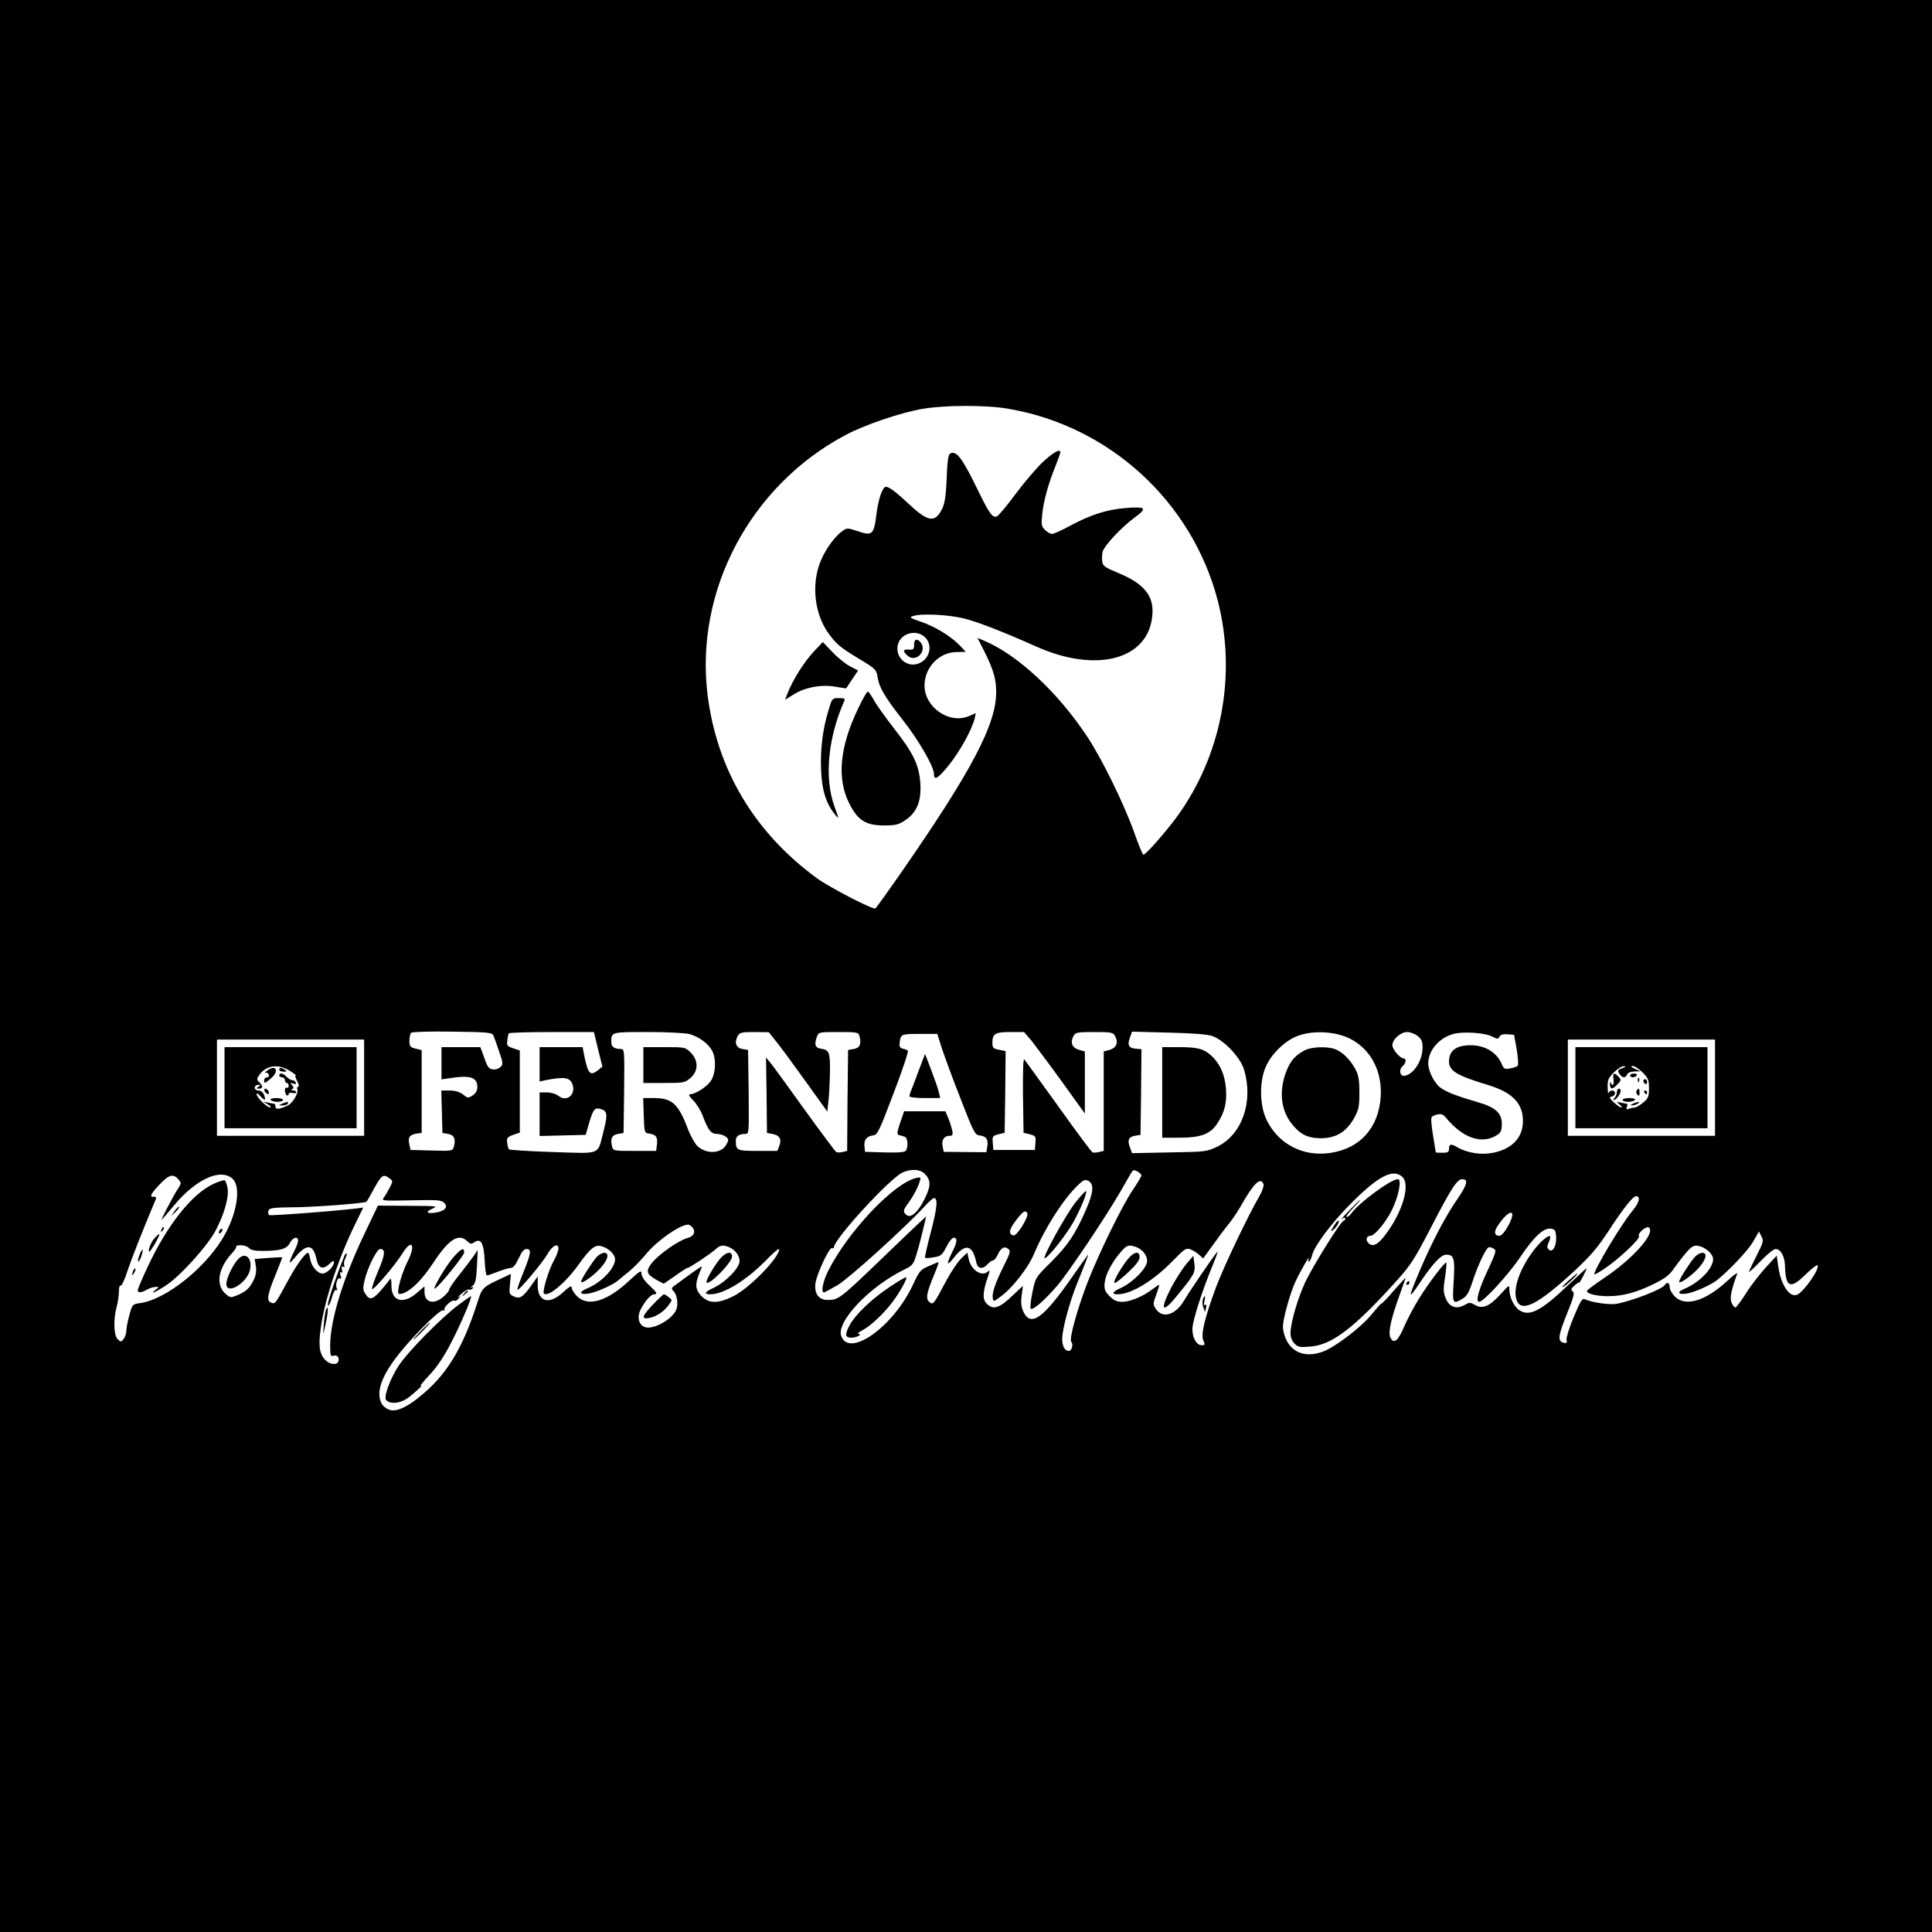 <?xml version="1.0" standalone="no"?>
<!DOCTYPE svg PUBLIC "-//W3C//DTD SVG 20010904//EN"
 "http://www.w3.org/TR/2001/REC-SVG-20010904/DTD/svg10.dtd">
<svg version="1.0" xmlns="http://www.w3.org/2000/svg"
 width="1024pt" height="1024pt" viewBox="0 0 1024 1024"
 preserveAspectRatio="xMidYMid meet">
<g transform="translate(0,1024) scale(0.1,-0.1)"
fill="#000000" stroke="none">
<path d="M0 5120 l0 -5120 5120 0 5120 0 0 5120 0 5120 -5120 0 -5120 0 0
-5120z m5341 2954 c537 -90 976 -491 1113 -1016 103 -398 20 -828 -222 -1155
-64 -85 -159 -193 -172 -193 -4 0 -26 54 -49 119 -53 149 -170 388 -248 506
-156 236 -370 435 -547 509 l-35 15 39 -77 c46 -94 60 -141 60 -210 0 -170
-126 -411 -492 -940 -77 -111 -144 -204 -148 -207 -13 -8 -242 111 -310 160
-332 243 -531 577 -580 975 -67 551 227 1106 731 1374 101 54 292 119 409 139
116 20 333 21 451 1z m-2726 -3322 c4 -9 18 -47 30 -84 22 -62 22 -69 8 -83
-8 -9 -27 -15 -41 -13 -20 2 -29 13 -45 61 l-21 57 -103 0 -103 0 0 -86 0 -85
48 7 c104 16 142 4 142 -47 0 -19 -8 -34 -25 -45 -23 -15 -26 -15 -51 5 -18
14 -41 21 -71 21 l-44 0 3 -112 3 -113 30 -5 c32 -6 41 -25 31 -66 -7 -25 -7
-25 -118 -22 l-112 3 -7 32 c-7 36 2 49 41 55 l25 3 0 219 0 220 -32 8 c-29 7
-33 13 -33 41 0 18 4 37 9 43 6 5 96 8 220 6 186 -2 210 -5 216 -20z m555 -74
l23 -91 -23 -19 c-43 -34 -54 -21 -76 90 l-6 32 -114 0 -114 0 0 -91 0 -91 28
6 c105 21 134 16 147 -24 17 -53 -32 -92 -74 -59 -14 11 -40 19 -62 19 l-39 0
0 -115 0 -116 122 3 122 3 19 65 c21 70 29 80 58 73 38 -10 41 -27 19 -114
-35 -135 -6 -123 -269 -115 -124 4 -229 11 -233 14 -4 4 -8 20 -10 36 -3 25 2
30 32 41 l35 12 0 218 0 217 -35 12 c-31 10 -35 14 -31 41 1 17 5 33 8 38 2 4
105 7 227 7 l224 0 22 -92z m485 81 c50 -14 100 -51 120 -89 22 -42 19 -116
-6 -157 -20 -32 -83 -73 -113 -73 -8 0 -2 -13 18 -32 18 -18 41 -55 51 -83 28
-75 44 -95 74 -95 15 0 36 -6 47 -14 17 -14 18 -17 4 -42 -27 -50 -108 -53
-155 -7 -13 14 -33 50 -45 79 -53 142 -86 174 -183 174 l-58 0 3 -92 c3 -91 4
-93 28 -96 38 -6 46 -18 42 -57 l-4 -35 -114 0 c-112 0 -114 0 -120 24 -10 41
-1 60 31 66 l30 5 3 223 c2 214 2 222 -17 222 -34 0 -51 12 -51 35 0 56 -2 55
194 55 100 0 199 -5 221 -11z m469 -52 c27 -34 96 -129 155 -211 l106 -148 6
58 c4 33 7 102 8 155 1 103 -4 114 -49 121 -29 4 -35 23 -21 61 10 27 11 27
116 27 102 0 105 -1 111 -24 10 -41 1 -60 -31 -66 l-30 -5 -3 -267 -2 -268
-25 -6 c-13 -3 -28 -3 -33 0 -5 3 -82 106 -170 228 -88 123 -169 234 -181 248
l-21 25 3 -200 2 -200 29 -5 c38 -7 50 -28 37 -62 l-11 -28 -104 0 c-111 0
-116 2 -116 55 0 23 17 35 51 35 19 0 19 8 17 222 l-3 223 -30 5 c-34 6 -44
34 -25 69 9 18 20 21 88 21 l77 -1 49 -62z m1344 16 c21 -27 94 -124 161 -217
l121 -168 0 164 0 165 -32 9 c-36 11 -47 39 -28 73 10 19 20 21 110 21 90 0
100 -2 110 -21 19 -34 8 -62 -27 -73 l-33 -9 0 -263 0 -264 -25 -6 c-13 -3
-28 -4 -34 -2 -5 1 -87 111 -181 243 -95 132 -176 244 -181 250 -6 6 -8 -68
-7 -190 l3 -199 33 -8 c31 -8 33 -11 30 -46 l-3 -37 -110 0 -110 0 -3 37 c-3
35 -1 38 30 46 l33 8 3 217 2 216 -35 7 c-31 6 -35 10 -35 38 0 47 15 56 96
56 l72 0 40 -47z m957 26 c62 -21 150 -114 169 -179 50 -169 -10 -342 -141
-407 -57 -27 -62 -28 -255 -31 l-198 -4 -10 28 c-16 40 -9 58 25 64 l30 5 3
227 2 227 -32 3 c-37 3 -44 20 -28 62 l10 28 193 -5 c125 -3 206 -9 232 -18z
m732 -15 c109 -56 170 -172 161 -308 -11 -162 -107 -271 -262 -296 -148 -24
-283 46 -345 179 -35 76 -36 201 -2 277 30 70 106 142 173 165 81 29 199 22
275 -17z m357 15 c20 -16 26 -29 26 -60 0 -70 -46 -142 -95 -151 -25 -4 -33
33 -10 52 17 14 20 40 5 40 -19 0 -60 48 -60 70 0 31 44 70 78 70 16 0 41 -9
56 -21z m393 -2 c29 -15 33 -16 41 -1 6 10 20 14 43 12 l34 -3 14 -78 c7 -44
10 -82 5 -86 -5 -5 -23 -11 -40 -14 -28 -5 -33 -3 -44 22 -26 63 -88 101 -166
101 -76 0 -114 -29 -114 -86 0 -50 42 -75 208 -125 128 -39 184 -97 184 -190
0 -88 -56 -148 -158 -169 -63 -13 -138 -1 -191 30 -34 20 -43 17 -43 -12 0
-14 -8 -18 -35 -18 -19 0 -35 1 -35 3 0 1 -7 40 -14 86 -8 47 -12 90 -9 97 2
7 16 14 31 17 20 5 32 0 45 -16 90 -110 193 -145 273 -92 19 12 24 24 24 59 0
58 -35 88 -133 116 -99 29 -146 46 -185 70 -36 22 -71 88 -72 133 0 67 54 133
130 156 49 15 168 8 207 -12z m-2918 -54 c12 -38 56 -158 99 -268 72 -186 79
-200 104 -203 35 -4 47 -20 41 -58 l-5 -31 -113 1 -113 1 -6 29 c-7 33 8 56
36 56 17 0 20 5 15 29 -4 17 -13 46 -21 65 l-15 36 -110 0 -109 0 -21 -61
c-17 -51 -18 -61 -6 -65 8 -2 22 -6 30 -9 16 -5 20 -51 7 -73 -6 -9 -36 -12
-113 -10 l-104 3 -3 28 c-4 35 11 55 45 59 24 3 32 20 109 223 46 120 80 222
76 226 -4 4 -16 9 -27 11 -14 3 -19 11 -17 28 5 49 7 50 106 50 l94 0 21 -67z
m-3059 -218 l0 -255 -390 0 -390 0 0 255 0 255 390 0 390 0 0 -255z m7160 0
l0 -255 -390 0 -390 0 0 255 0 255 390 0 390 0 0 -255z m-4190 -455 c35 -35
35 -65 1 -134 -35 -71 -73 -105 -97 -85 -19 16 -18 25 10 62 26 36 50 80 61
116 7 22 5 23 -21 17 -120 -30 -360 -285 -464 -491 -28 -55 -40 -115 -23 -115
4 0 37 18 73 39 62 37 354 302 458 414 23 26 47 47 52 47 22 0 18 -48 -15
-175 -20 -75 -34 -139 -32 -141 2 -3 23 -2 46 2 38 6 45 12 67 55 13 27 31 49
39 49 20 0 19 -23 -4 -68 -38 -76 -35 -89 8 -34 59 74 96 64 116 -30 7 -34 34
-37 60 -8 10 11 23 20 29 20 6 0 17 14 25 31 16 36 35 46 56 29 12 -10 9 -23
-24 -88 -45 -91 -64 -144 -59 -172 3 -20 5 -20 43 9 61 44 145 152 175 224 59
140 155 290 233 365 30 29 38 32 56 23 31 -17 27 -62 -14 -155 -55 -126 -95
-186 -183 -274 -84 -83 -84 -83 -100 -162 -9 -43 -13 -82 -9 -86 11 -11 75 45
141 122 62 73 259 367 339 506 26 46 51 89 56 97 7 10 13 11 30 2 11 -7 21
-16 21 -21 0 -5 -21 -40 -46 -77 -56 -83 -176 -328 -237 -483 -57 -146 -102
-309 -89 -322 12 -12 3 -48 -12 -48 -23 0 -36 24 -36 65 0 48 39 194 76 285
45 111 64 160 61 160 -1 0 -40 -55 -87 -122 -149 -214 -216 -263 -255 -182
-12 27 -15 48 -10 87 l7 52 -49 -46 c-76 -74 -108 -84 -144 -48 -23 23 -20 64
8 144 10 29 10 36 1 27 -32 -32 -92 5 -104 67 l-7 32 -33 -32 c-18 -17 -54
-71 -80 -120 -65 -122 -68 -127 -88 -110 -20 17 -16 45 24 142 16 38 27 69 24
69 -3 0 -26 -9 -52 -21 -43 -18 -50 -27 -81 -94 -102 -223 -338 -394 -382
-277 -29 75 150 264 334 353 45 22 49 27 67 89 11 36 26 94 34 129 l15 64 -42
-39 c-23 -21 -107 -102 -187 -179 -229 -220 -235 -225 -294 -225 -46 0 -71 34
-64 88 7 51 75 195 88 187 5 -3 10 -2 10 4 0 43 298 368 365 397 44 20 92 17
115 -6z m-3668 -27 c44 -39 28 -166 -34 -285 -89 -172 -313 -356 -457 -375
-38 -5 -40 -7 -55 -62 -9 -32 -16 -69 -16 -82 0 -14 -6 -34 -14 -45 -14 -18
-16 -18 -33 -1 -20 20 -23 106 -4 173 6 21 11 56 11 77 0 21 4 36 9 33 5 -4
22 31 36 76 22 66 80 214 152 385 2 6 -2 10 -9 10 -28 -4 -21 13 25 62 52 55
74 62 102 31 16 -18 16 -22 3 -43 -27 -39 -101 -182 -91 -172 6 6 34 38 62 72
117 142 248 203 313 146z m6200 10 c47 -42 -1 -198 -99 -320 -36 -45 -62 -53
-83 -28 -13 16 -6 35 14 35 23 0 87 79 117 144 34 73 49 156 28 156 -37 0
-208 -126 -247 -182 -7 -10 -18 -18 -25 -18 -6 0 9 20 33 45 24 25 42 45 39
45 -2 0 -29 -26 -59 -57 -30 -31 -47 -51 -37 -44 11 9 17 10 17 2 0 -6 -4 -11
-8 -11 -14 0 -163 -239 -204 -326 -41 -89 -78 -216 -78 -271 0 -20 8 -41 21
-54 19 -19 30 -21 85 -16 114 9 231 98 455 347 76 84 97 117 184 285 107 207
138 255 165 255 34 0 28 -27 -26 -106 -63 -91 -132 -223 -197 -374 -65 -155
-66 -164 -2 -70 71 106 113 150 141 150 41 0 46 -21 39 -140 -8 -121 -6 -126
49 -92 21 13 33 34 50 87 30 92 74 185 89 185 7 0 19 -4 27 -10 12 -7 6 -25
-32 -107 -50 -105 -69 -173 -48 -173 23 0 156 145 217 236 73 109 124 156 161
152 24 -3 27 -8 30 -43 3 -48 -19 -87 -39 -68 -10 10 -10 18 0 39 6 15 10 29
7 31 -9 9 -52 -28 -87 -74 -76 -100 -112 -207 -90 -265 25 -67 114 -22 307
157 84 78 123 124 180 211 74 114 129 184 145 184 26 0 18 -34 -18 -77 -58
-69 -203 -311 -203 -337 0 -4 27 11 59 33 75 51 185 156 178 168 -10 16 41 59
54 46 32 -32 -88 -166 -236 -265 -49 -33 -91 -64 -93 -69 -6 -15 47 -29 111
-29 79 0 153 20 245 66 57 28 81 46 105 82 18 25 47 63 66 85 30 33 39 38 65
33 38 -8 76 -43 76 -70 0 -49 -73 -124 -150 -156 -44 -18 -38 -34 11 -26 39 6
124 44 157 69 64 50 169 161 194 206 l31 54 13 -26 c13 -23 10 -32 -26 -103
-22 -43 -40 -82 -40 -85 0 -4 28 22 62 57 33 35 69 64 79 64 27 0 49 -39 50
-90 3 -114 28 -125 108 -46 32 31 60 53 64 50 15 -15 -67 -134 -105 -155 -41
-22 -90 51 -103 151 l-8 55 -59 -64 c-32 -36 -80 -97 -105 -138 -26 -40 -50
-73 -55 -73 -5 0 -14 11 -20 25 -11 24 -2 67 30 155 3 8 -22 -10 -55 -41 -115
-105 -218 -136 -275 -82 -15 15 -28 37 -28 50 0 24 -14 31 -26 12 -13 -22
-171 -83 -252 -99 -41 -7 -129 5 -173 24 -13 6 -24 -13 -58 -95 -24 -56 -40
-110 -38 -121 4 -14 1 -18 -10 -16 -38 7 -37 32 10 149 38 93 44 116 33 124
-11 9 -10 15 10 32 13 12 24 18 24 15 1 -7 40 68 40 76 0 2 -43 -37 -96 -87
-144 -138 -207 -171 -260 -136 -29 18 -54 70 -54 111 0 25 -2 24 -45 -24 -58
-65 -97 -82 -136 -59 -27 15 -31 15 -57 0 -42 -24 -80 -11 -99 35 -13 31 -14
48 -4 111 6 41 9 76 7 79 -7 6 -95 -110 -145 -191 -25 -40 -60 -106 -78 -147
-34 -80 -56 -96 -74 -58 -12 28 4 100 52 232 16 44 29 81 29 83 0 2 -27 -28
-61 -66 -33 -39 -64 -71 -68 -71 -3 0 -25 -25 -49 -54 -53 -68 -201 -181 -266
-202 -89 -30 -160 -3 -192 73 -8 18 -14 45 -14 61 0 40 35 168 63 232 27 59
83 157 73 127 -3 -10 -2 -16 3 -13 5 3 12 18 15 32 14 53 103 172 211 280 141
141 218 181 267 137z m-5368 -8 c19 -14 19 -16 3 -47 -9 -18 -23 -42 -31 -53
-15 -20 -14 -20 143 -17 138 3 160 2 175 -13 22 -22 6 -42 -39 -51 -51 -9 -65
1 -25 19 34 15 28 15 -126 16 l-161 1 -72 -151 c-113 -236 -180 -455 -181
-588 0 -55 2 -62 17 -57 19 8 34 -10 26 -31 -8 -20 -47 -15 -70 10 -30 32 -36
74 -23 167 20 150 94 371 183 553 23 48 43 87 42 87 -37 -10 -493 -46 -499
-40 -5 5 -6 16 -3 24 5 13 26 16 119 17 113 0 394 21 401 30 2 2 21 34 41 72
39 70 48 76 80 52z m4633 -31 c3 -8 -6 -36 -21 -62 -64 -111 -190 -376 -231
-485 -60 -162 -81 -250 -67 -282 10 -22 9 -25 -8 -25 -28 0 -50 38 -50 86 0
42 52 204 110 344 17 41 27 70 22 65 -18 -19 -148 -210 -176 -258 -46 -78
-115 -98 -151 -43 -14 22 -14 28 4 75 10 28 17 51 14 51 -2 0 -19 -11 -36 -24
-48 -37 -117 -66 -159 -66 -27 0 -44 7 -67 30 -25 26 -29 36 -26 71 5 45 39
110 87 165 27 31 36 35 62 30 43 -9 76 -43 76 -80 0 -36 -74 -112 -138 -142
-47 -21 -53 -34 -18 -34 71 0 187 70 291 176 63 65 72 71 95 62 14 -5 34 -18
46 -29 l21 -19 59 81 c32 45 71 96 85 113 14 17 38 54 54 81 70 124 106 159
122 119z m-1252 -154 c10 -17 -55 -122 -73 -118 -29 6 -24 32 14 81 37 48 48
55 59 37z m2550 -65 c-18 -33 -37 -55 -47 -55 -26 0 -31 18 -13 48 61 95 110
101 60 7z m-4325 -10 c19 -23 8 -48 -27 -57 -45 -12 -150 -85 -187 -131 -35
-44 -31 -60 26 -92 l36 -19 61 42 c33 24 63 43 66 42 9 0 118 72 147 98 21 19
33 23 55 18 42 -11 73 -45 73 -80 0 -36 -74 -112 -138 -142 -47 -21 -53 -34
-18 -34 71 0 187 70 294 178 39 41 72 68 72 61 0 -45 -158 -207 -243 -249 -80
-40 -128 -40 -168 -1 -33 33 -36 64 -14 118 8 19 15 37 15 40 0 4 -47 -29
-135 -94 -29 -20 -29 -22 -12 -40 10 -12 17 -36 17 -59 0 -32 -7 -46 -32 -72
-41 -39 -103 -65 -135 -57 -37 9 -49 52 -27 95 23 45 54 80 71 80 20 0 16 8
-27 49 -24 22 -40 47 -40 61 0 19 -8 15 -64 -37 -117 -110 -219 -141 -277 -84
-16 16 -29 37 -29 47 0 12 -12 5 -45 -25 -74 -69 -135 -52 -135 37 l0 47 -35
-50 c-44 -61 -60 -71 -92 -56 -24 11 -25 15 -20 66 l5 53 -36 -17 c-115 -53
-116 -54 -141 -133 -69 -216 -144 -350 -253 -454 -95 -89 -168 -130 -211 -117
-18 5 -37 20 -44 33 -42 83 24 206 216 403 56 57 101 95 109 92 7 -2 11 -1 8
4 -7 11 40 55 52 47 5 -3 16 2 23 12 12 15 12 16 -1 7 -9 -5 -2 2 15 17 16 15
35 26 42 23 7 -2 15 1 19 7 5 7 2 8 -7 4 -8 -4 -5 0 5 8 16 13 20 32 24 103
l4 88 -20 -30 c-11 -16 -45 -61 -76 -100 -31 -38 -56 -75 -56 -82 0 -6 -14
-23 -31 -37 -51 -43 -99 -30 -99 27 l0 29 -42 -36 c-71 -61 -133 -43 -133 38
0 25 -2 42 -6 38 -88 -112 -105 -123 -133 -79 -12 17 -13 31 -5 65 15 69 66
172 84 172 29 0 27 -29 -10 -115 -20 -47 -35 -91 -33 -97 4 -12 121 124 162
190 49 79 71 44 27 -43 -32 -63 -59 -160 -48 -172 4 -3 18 -1 31 5 44 20 97
75 152 158 83 126 134 159 180 116 17 -17 22 -17 40 -5 34 21 48 -6 53 -99 2
-43 7 -78 12 -78 4 0 31 9 59 20 28 11 59 20 69 20 11 0 25 17 40 50 16 35 28
50 42 50 27 0 24 -23 -17 -124 -20 -48 -34 -90 -31 -92 7 -7 134 145 160 191
25 44 57 59 57 27 0 -11 -11 -39 -24 -63 -27 -46 -63 -166 -53 -175 21 -21
114 56 182 151 64 89 88 109 122 100 37 -9 73 -43 73 -69 0 -49 -73 -124 -150
-156 -44 -18 -38 -34 11 -26 39 6 129 46 156 70 7 6 32 27 56 46 24 19 65 61
91 93 60 72 177 154 222 156 6 1 17 -6 24 -14z m-2090 -70 c0 -9 -7 -29 -15
-45 -9 -17 -20 -42 -26 -57 -8 -23 -2 -19 31 20 59 67 91 62 108 -19 10 -47
34 -55 68 -23 18 17 24 19 24 8 0 -22 -38 -59 -60 -59 -27 0 -59 37 -66 77 -3
18 -8 33 -11 33 -15 0 -61 -63 -109 -152 -65 -120 -66 -121 -87 -112 -25 9
-21 39 22 144 21 52 38 96 37 96 0 1 -34 0 -73 -3 l-73 -6 6 -37 c4 -25 1 -49
-11 -73 -20 -43 -40 -62 -87 -82 -35 -14 -38 -14 -63 8 -53 46 -39 135 34 214
16 17 26 34 23 37 -3 3 8 6 25 6 17 0 36 -7 43 -15 8 -10 31 -15 69 -15 97 0
130 10 147 41 15 31 44 39 44 14z"/>
<path d="M5529 7793 c-34 -32 -100 -109 -146 -171 -46 -62 -91 -116 -99 -119
-24 -9 -39 12 -104 145 -70 144 -102 192 -130 192 -24 0 -28 -15 -33 -152 -4
-77 -10 -117 -23 -144 -38 -77 -75 -71 -177 25 -64 60 -105 91 -121 91 -18 0
-40 -62 -50 -141 -14 -114 -22 -121 -101 -94 -55 18 -56 18 -83 -2 -46 -34
-99 -113 -121 -180 -39 -117 -20 -258 46 -354 43 -61 65 -80 168 -142 85 -51
90 -57 96 -93 8 -57 37 -106 133 -229 84 -106 166 -248 166 -286 0 -39 22 -26
81 48 59 74 120 186 135 245 l6 28 -38 -16 c-104 -43 -234 48 -234 163 1 96
77 176 170 177 l49 1 -32 34 c-47 49 -132 101 -207 126 -58 20 -62 23 -40 30
45 15 192 7 274 -14 78 -21 204 -70 381 -149 311 -138 581 -71 611 152 16 111
-35 179 -176 238 -75 31 -85 38 -88 63 -2 15 -1 38 2 50 8 32 99 130 170 182
69 51 62 59 -52 50 -96 -8 -183 -36 -289 -93 -44 -24 -88 -44 -97 -44 -9 0
-26 10 -37 21 -19 19 -21 29 -15 83 7 71 33 164 70 255 14 36 26 68 26 73 0
21 -34 3 -91 -49z m-628 -929 c43 -39 30 -112 -26 -138 -67 -32 -138 33 -114
104 20 56 96 74 140 34z"/>
<path d="M4845 6823 c0 -24 -4 -28 -27 -26 -33 2 -35 -7 -8 -32 44 -40 107 25
69 71 -19 22 -35 16 -34 -13z"/>
<path d="M4322 6796 c-59 -61 -122 -161 -152 -241 l-9 -24 45 28 c59 38 152
55 223 41 30 -5 55 -9 56 -8 1 2 16 23 32 48 l31 46 -44 23 c-24 13 -66 47
-93 76 l-50 52 -39 -41z"/>
<path d="M4547 6482 c-96 -200 -112 -367 -47 -498 45 -91 88 -119 185 -119 61
0 78 4 112 27 62 41 87 100 81 196 -6 96 -37 161 -141 293 -40 52 -86 115
-101 141 -15 27 -31 50 -35 53 -5 2 -29 -39 -54 -93z"/>
<path d="M4392 6478 c-31 -100 -45 -208 -40 -319 4 -109 27 -180 76 -239 19
-23 19 -20 -5 45 -55 151 -35 362 51 558 7 14 3 17 -28 17 -35 0 -36 -1 -54
-62z"/>
<path d="M3410 4595 l0 -95 109 0 c103 0 111 1 140 26 43 36 44 93 2 135 -29
29 -31 29 -140 29 l-111 0 0 -95z"/>
<path d="M6160 4450 l0 -240 93 0 c113 0 164 20 200 77 38 58 50 108 45 182
-6 73 -30 131 -75 173 -41 39 -74 48 -174 48 l-89 0 0 -240z"/>
<path d="M6915 4673 c-47 -25 -72 -51 -93 -101 -44 -104 -36 -209 21 -284 45
-59 86 -80 156 -81 81 0 136 33 177 105 26 47 29 62 29 138 0 68 -5 93 -22
125 -26 48 -68 90 -106 104 -41 16 -127 13 -162 -6z"/>
<path d="M4871 4570 c-17 -47 -36 -95 -41 -108 -6 -13 -10 -27 -10 -32 0 -6
36 -10 81 -10 l82 0 -6 28 c-3 15 -21 67 -40 117 l-34 89 -32 -84z"/>
<path d="M1190 4475 l0 -215 350 0 350 0 0 215 0 215 -350 0 -350 0 0 -215z
m345 90 c22 -13 37 -25 32 -25 -4 0 -1 -13 8 -30 9 -16 11 -30 6 -30 -6 0 -8
-7 -5 -14 7 -19 -24 -72 -50 -85 -43 -21 -66 -23 -66 -7 0 9 -3 16 -7 16 -5 0
-19 3 -33 6 l-25 5 25 -15 c14 -8 19 -15 12 -16 -17 0 -72 54 -72 71 0 7 9 2
20 -11 24 -27 31 -24 19 8 -5 13 -17 22 -29 22 -11 0 -20 7 -20 15 0 8 8 15
18 15 14 0 15 -2 2 -10 -13 -8 -12 -10 3 -10 21 0 22 14 1 34 -14 14 -14 18 0
38 37 52 99 61 161 23z"/>
<path d="M1414 4564 c-10 -8 -14 -13 -8 -10 7 3 14 -1 18 -9 3 -9 0 -15 -9
-15 -8 0 -15 -7 -15 -15 0 -20 3 -19 38 11 45 40 22 75 -24 38z"/>
<path d="M1480 4570 c0 -5 10 -10 23 -10 18 0 19 2 7 10 -19 13 -30 13 -30 0z"/>
<path d="M1480 4540 c0 -5 7 -10 15 -10 8 0 15 -7 15 -15 0 -8 5 -15 10 -15 6
0 10 -7 10 -16 0 -8 -4 -12 -10 -9 -5 3 -10 -3 -10 -14 0 -11 5 -23 10 -26 6
-3 10 -1 10 6 0 6 8 9 20 6 11 -3 20 -1 20 4 0 5 -8 9 -17 10 -12 0 -13 2 -5
6 10 4 10 8 0 21 -11 13 -10 15 5 9 13 -5 17 -3 15 5 -3 7 -11 13 -19 13 -8 0
-21 8 -30 18 -18 19 -39 23 -39 7z"/>
<path d="M1402 4458 c2 -6 10 -14 16 -16 7 -2 10 2 6 12 -7 18 -28 22 -22 4z"/>
<path d="M1435 4410 c3 -5 19 -10 36 -10 16 0 29 5 29 10 0 6 -16 10 -36 10
-21 0 -33 -4 -29 -10z"/>
<path d="M1495 4390 c-19 -8 -19 -9 2 -9 12 -1 25 4 28 9 7 12 -2 12 -30 0z"/>
<path d="M8350 4475 l0 -215 350 0 350 0 0 215 0 215 -350 0 -350 0 0 -215z
m248 103 c-24 -8 -26 -12 -15 -29 14 -23 33 -25 41 -4 3 9 19 15 38 16 l33 1
-30 13 c-21 10 -24 14 -11 15 10 0 33 -15 52 -34 30 -30 34 -40 34 -84 0 -44
-4 -54 -31 -76 -17 -14 -37 -26 -44 -26 -7 0 -21 -3 -31 -7 -13 -5 -16 -3 -11
10 3 9 3 17 -1 17 -4 0 -18 3 -32 6 -24 5 -24 5 -6 -10 11 -9 15 -16 9 -16 -5
0 -23 12 -39 27 -25 23 -26 28 -11 31 9 2 17 10 17 18 0 17 -26 19 -33 2 -3
-7 -6 7 -6 31 -1 36 4 48 33 77 19 19 42 34 53 33 13 0 10 -4 -9 -11z"/>
<path d="M8552 4520 c4 -30 -6 -42 -15 -17 -3 6 -4 2 -4 -10 2 -28 11 -29 37
-3 24 24 24 27 6 46 -22 21 -29 17 -24 -16z"/>
<path d="M8640 4540 c0 -5 6 -10 14 -10 8 0 18 5 21 10 3 6 -3 10 -14 10 -12
0 -21 -4 -21 -10z"/>
<path d="M8681 4514 c0 -11 3 -14 6 -6 3 7 2 16 -1 19 -3 4 -6 -2 -5 -13z"/>
<path d="M8710 4511 c0 -6 5 -13 10 -16 6 -3 10 1 10 9 0 9 -4 16 -10 16 -5 0
-10 -4 -10 -9z"/>
<path d="M8570 4452 c0 -10 -5 -23 -12 -30 -7 -7 -8 -12 -4 -12 12 0 35 32 36
48 0 6 -4 12 -10 12 -5 0 -10 -8 -10 -18z"/>
<path d="M8674 4459 c-3 -6 -1 -16 5 -22 8 -8 11 -5 11 11 0 24 -5 28 -16 11z"/>
<path d="M8715 4450 c3 -5 8 -10 11 -10 2 0 4 5 4 10 0 6 -5 10 -11 10 -5 0
-7 -4 -4 -10z"/>
<path d="M8600 4410 c0 -5 13 -10 29 -10 17 0 33 5 36 10 4 6 -8 10 -29 10
-20 0 -36 -4 -36 -10z"/>
<path d="M8655 4390 c-13 -6 -15 -9 -5 -9 8 0 22 4 30 9 18 12 2 12 -25 0z"/>
<path d="M5702 3869 c-51 -63 -184 -305 -164 -298 22 8 114 125 153 195 39 72
73 154 65 161 -2 2 -27 -24 -54 -58z"/>
<path d="M4714 3418 c-96 -64 -184 -149 -213 -206 -24 -47 -21 -62 12 -62 27
0 62 19 37 20 -8 1 3 10 24 21 42 22 115 92 157 149 42 56 82 130 71 130 -6 0
-45 -23 -88 -52z"/>
<path d="M1131 3965 c-114 -53 -245 -218 -349 -441 -29 -61 -52 -116 -52 -123
0 -15 19 -13 50 4 14 8 34 14 45 14 20 0 20 0 1 -14 -40 -31 1 -13 55 23 76
50 221 211 263 292 45 86 71 177 62 224 -4 19 -10 37 -15 40 -4 3 -31 -6 -60
-19z"/>
<path d="M926 3822 l-19 -27 24 22 c12 12 21 24 18 27 -2 2 -13 -8 -23 -22z"/>
<path d="M856 3723 c-6 -14 -5 -15 5 -6 7 7 10 15 7 18 -3 3 -9 -2 -12 -12z"/>
<path d="M1167 3723 c-4 -3 -7 -11 -7 -17 0 -6 5 -5 12 2 6 6 9 14 7 17 -3 3
-9 2 -12 -2z"/>
<path d="M820 3678 c-20 -21 -37 -65 -29 -73 2 -2 16 19 32 46 30 54 29 61 -3
27z"/>
<path d="M740 3590 c-7 -17 -10 -33 -8 -36 3 -3 11 9 17 27 14 42 7 49 -9 9z"/>
<path d="M706 3505 c-9 -26 -7 -32 5 -12 6 10 9 21 6 23 -2 3 -7 -2 -11 -11z"/>
<path d="M7067 3738 c-15 -26 -15 -29 -2 -18 20 16 39 50 28 50 -4 0 -16 -14
-26 -32z"/>
<path d="M8983 3578 c-25 -28 -83 -118 -83 -131 0 -15 61 27 101 70 42 46 51
83 21 83 -10 0 -28 -10 -39 -22z"/>
<path d="M8310 3449 c-25 -22 -36 -36 -25 -30 19 9 84 71 74 71 -2 0 -24 -18
-49 -41z"/>
<path d="M7455 3440 c-3 -5 -1 -10 4 -10 6 0 11 5 11 10 0 6 -2 10 -4 10 -3 0
-8 -4 -11 -10z"/>
<path d="M1825 3583 c-58 -147 -96 -263 -85 -263 4 0 13 20 20 45 7 26 17 42
23 38 6 -4 7 -1 3 6 -11 17 2 63 15 55 8 -4 9 1 4 16 -5 14 -3 20 3 16 6 -4 8
2 4 16 -3 14 -1 19 6 14 8 -4 10 -2 6 8 -3 8 0 24 6 36 6 12 10 24 7 26 -2 3
-8 -3 -12 -13z"/>
<path d="M1727 3296 c-3 -8 -8 -43 -11 -78 -5 -65 -4 -61 15 30 10 51 8 79 -4
48z"/>
<path d="M5967 3553 c-43 -60 -70 -113 -58 -113 6 0 37 25 70 56 42 39 61 64
61 80 0 40 -34 29 -73 -23z"/>
<path d="M6288 3541 c-20 -24 -55 -79 -78 -121 -65 -126 -52 -147 29 -47 92
112 98 123 91 172 l-5 39 -37 -43z"/>
<path d="M6375 3351 c-3 -10 -2 -29 3 -41 l9 -24 5 22 c4 14 2 20 -4 16 -7 -5
-9 2 -4 20 7 29 0 36 -9 7z"/>
<path d="M2402 3575 c-36 -41 -110 -165 -98 -165 14 0 156 175 156 191 0 29
-15 23 -58 -26z"/>
<path d="M3163 3578 c-25 -28 -83 -118 -83 -131 0 -15 61 27 101 70 42 46 51
83 21 83 -10 0 -28 -10 -39 -22z"/>
<path d="M3812 3563 c-34 -43 -74 -115 -67 -121 15 -15 135 107 135 138 0 33
-35 24 -68 -17z"/>
<path d="M2459 3383 c-13 -16 -12 -17 4 -4 9 7 17 15 17 17 0 8 -8 3 -21 -13z"/>
<path d="M3461 3326 c-60 -64 -64 -80 -18 -71 38 8 73 31 101 68 20 27 20 27
0 42 -10 8 -22 15 -25 15 -3 0 -29 -24 -58 -54z"/>
<path d="M2429 3323 c-93 -70 -268 -248 -317 -323 -46 -71 -80 -166 -65 -181
25 -25 82 -16 125 19 44 36 72 63 58 56 -8 -4 12 22 46 58 42 45 79 100 118
177 53 103 111 241 102 241 -2 0 -32 -21 -67 -47z"/>
<path d="M2230 3185 c-24 -25 -42 -45 -39 -45 3 0 25 20 49 45 24 25 42 45 39
45 -3 0 -25 -20 -49 -45z"/>
<path d="M1262 3566 c-29 -31 -62 -101 -62 -131 0 -61 109 4 125 74 14 63 -25
99 -63 57z"/>
</g>
</svg>
